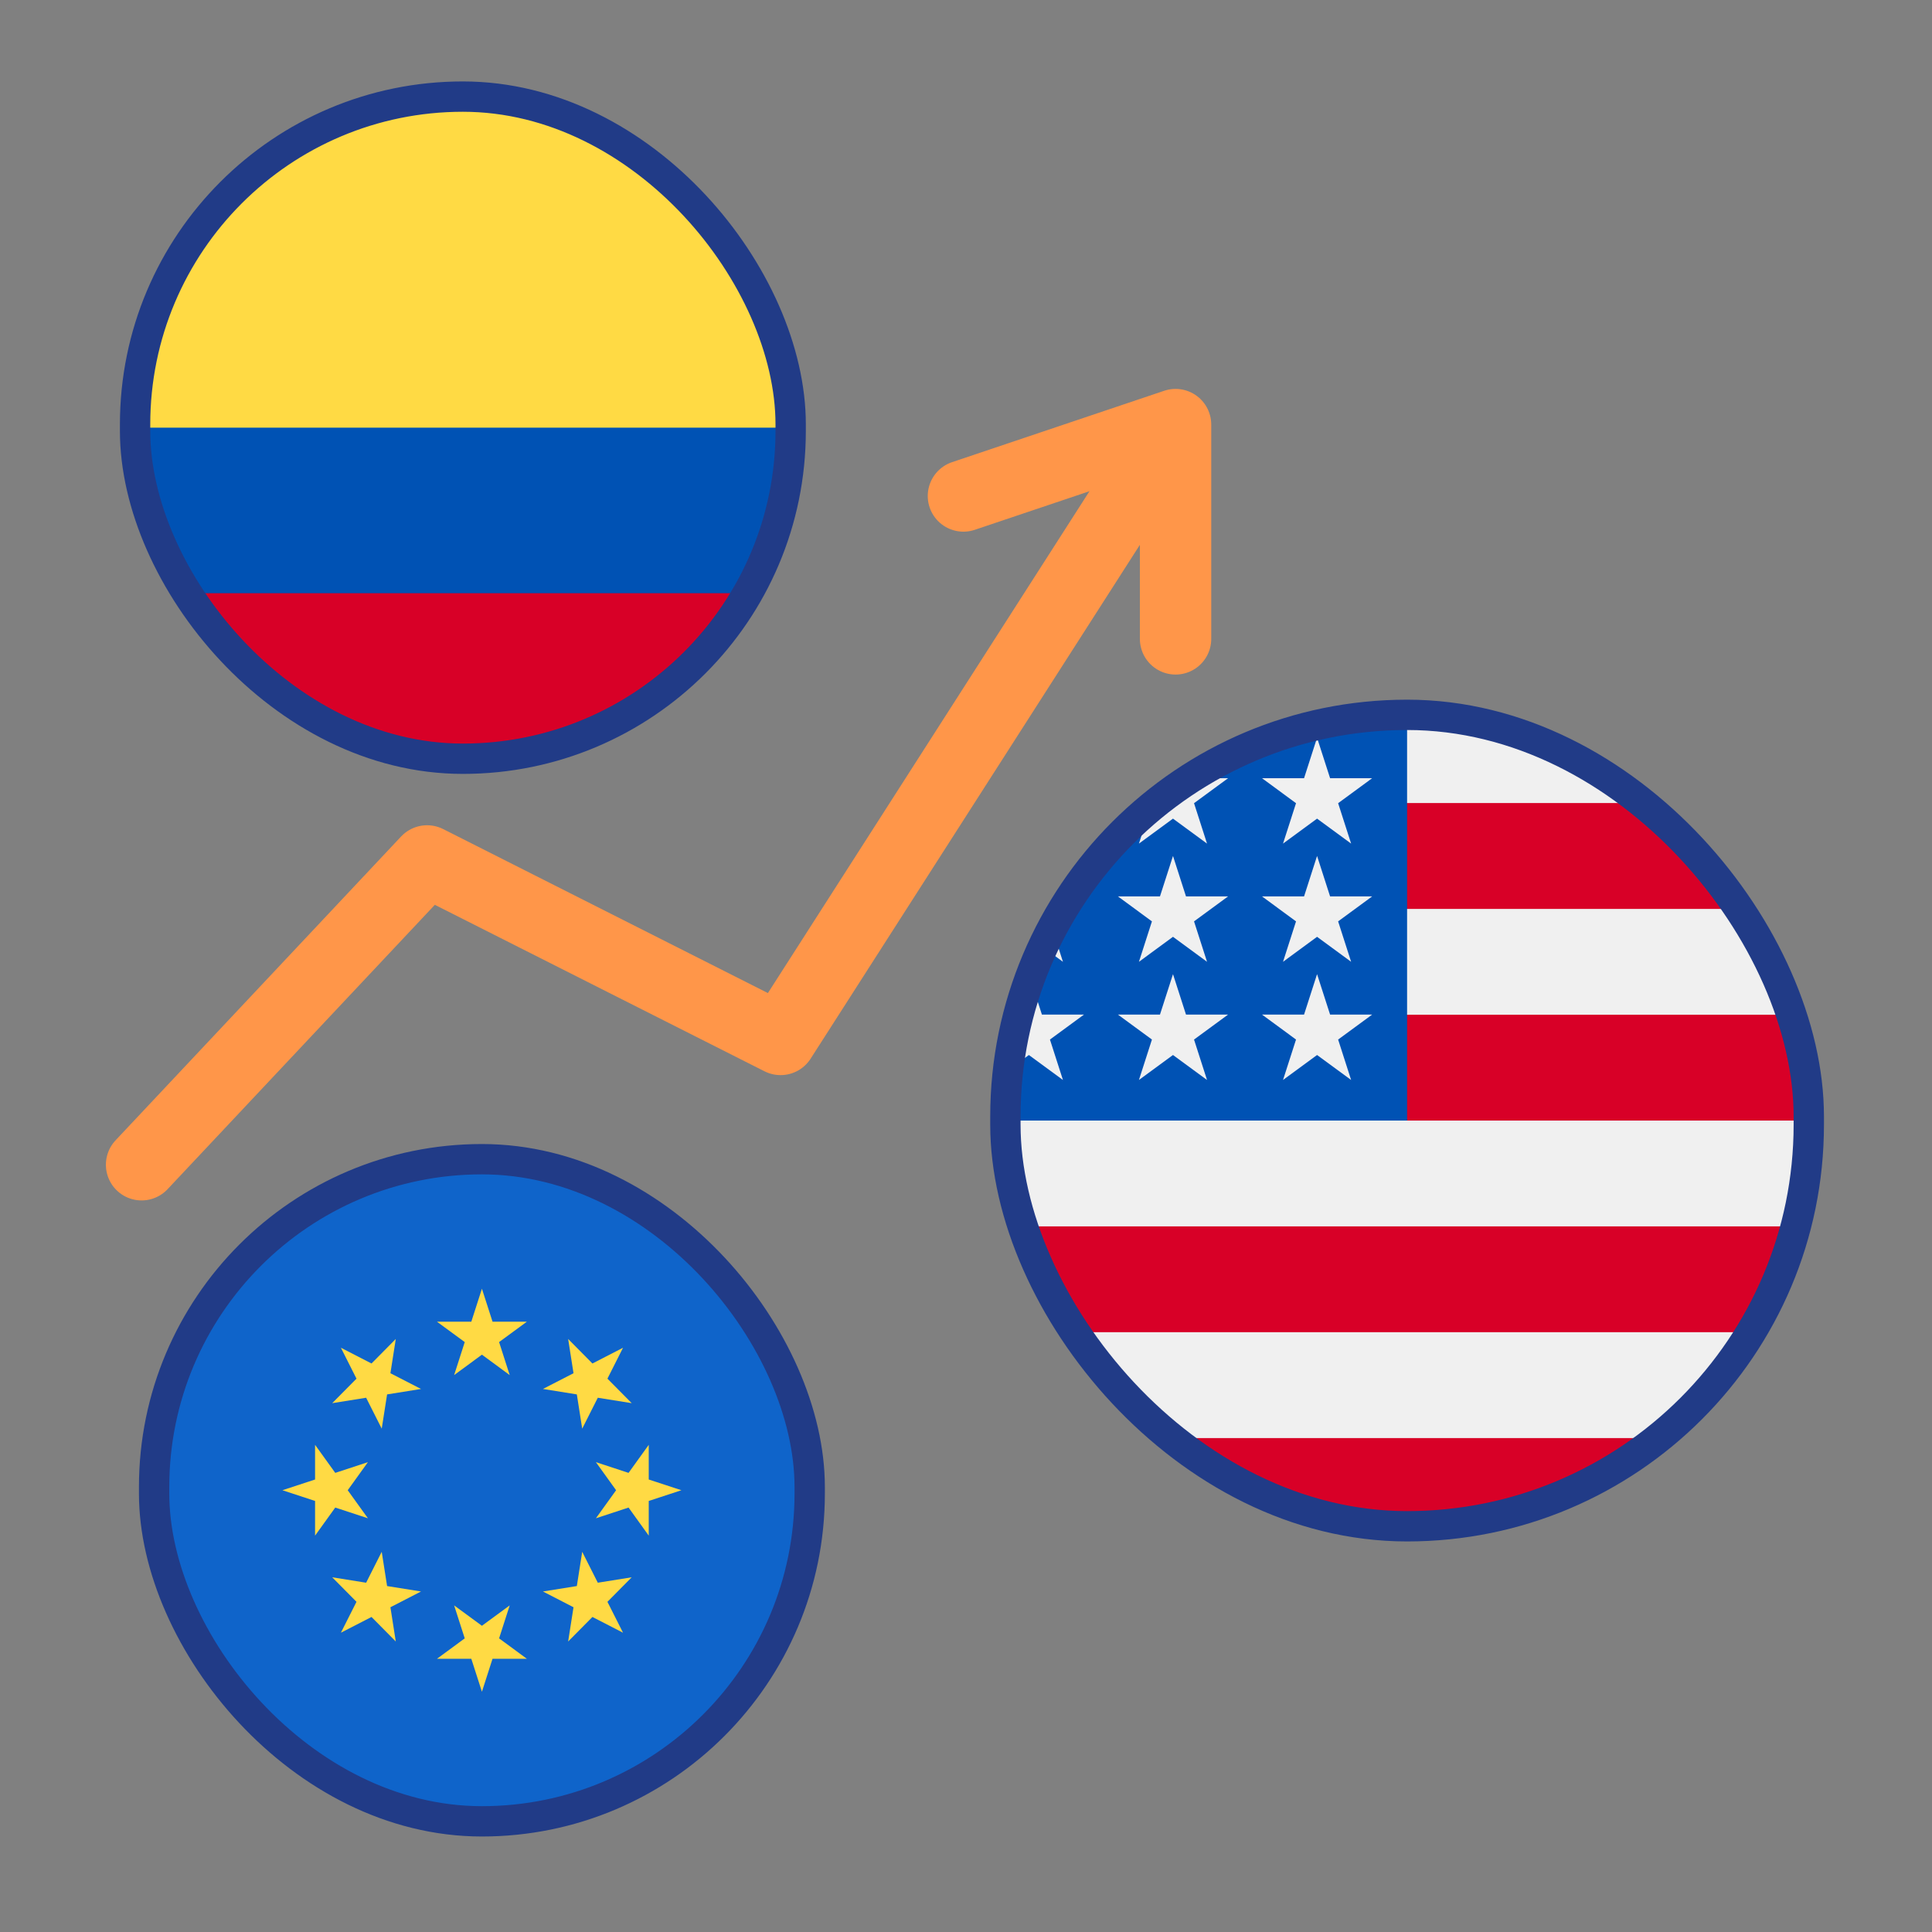 <svg width="100" height="100" viewBox="0 0 100 100" fill="none" xmlns="http://www.w3.org/2000/svg">
<rect x="0" y="0" width="100" height="100" fill="#808080" stroke="none"/>
<g clip-path="url(#clip0_1271_62359)">
<path d="M6.992 22.137C6.992 12.673 14.588 5.001 23.959 5.001C33.329 5.001 40.925 12.673 40.925 22.137L23.959 23.627L6.992 22.137Z" fill="#FFDA44"/>
<path d="M9.266 30.704C12.199 35.826 17.682 39.272 23.962 39.272C30.242 39.272 35.724 35.826 38.658 30.704L23.962 29.587L9.266 30.704Z" fill="#D80027"/>
<path d="M38.655 30.705C40.099 28.185 40.925 25.258 40.925 22.137H6.992C6.992 25.258 7.819 28.185 9.263 30.705H38.655Z" fill="#0052B4"/>
</g>
<rect x="6.992" y="5" width="33.933" height="34.272" rx="16.966" stroke="#213B87" stroke-width="1.57" stroke-miterlimit="10"/>
<path d="M7.328 60.287L22.107 44.562L40.402 53.801L60.53 22.389" stroke="#FF9649" stroke-width="3.694" stroke-linecap="round" stroke-linejoin="round"/>
<path d="M49.867 25.672L60.847 21.977V33.068" stroke="#FF9649" stroke-width="3.694" stroke-linecap="round" stroke-linejoin="round"/>
<g clip-path="url(#clip1_1271_62359)">
<path d="M24.943 94.271C34.313 94.271 41.91 86.599 41.91 77.135C41.91 67.671 34.313 59.999 24.943 59.999C15.573 59.999 7.977 67.671 7.977 77.135C7.977 86.599 15.573 94.271 24.943 94.271Z" fill="#0F64CA"/>
<path d="M24.944 66.704L25.494 68.411H27.271L25.833 69.466L26.382 71.174L24.944 70.118L23.506 71.174L24.055 69.466L22.617 68.411H24.395L24.944 66.704Z" fill="#FFDA44"/>
<path d="M17.645 69.759L19.229 70.574L20.486 69.304L20.208 71.078L21.792 71.893L20.036 72.174L19.758 73.947L18.951 72.347L17.195 72.628L18.452 71.359L17.645 69.759Z" fill="#FFDA44"/>
<path d="M14.617 77.134L16.308 76.579V74.784L17.353 76.236L19.043 75.681L17.998 77.134L19.043 78.586L17.353 78.031L16.308 79.484V77.689L14.617 77.134Z" fill="#FFDA44"/>
<path d="M17.645 84.509L18.452 82.909L17.195 81.64L18.951 81.921L19.758 80.321L20.036 82.094L21.792 82.375L20.208 83.191L20.486 84.964L19.229 83.694L17.645 84.509Z" fill="#FFDA44"/>
<path d="M24.944 87.565L24.395 85.858H22.617L24.055 84.802L23.506 83.095L24.944 84.15L26.382 83.095L25.833 84.802L27.271 85.858H25.493L24.944 87.565Z" fill="#FFDA44"/>
<path d="M32.248 84.509L30.664 83.694L29.407 84.964L29.685 83.191L28.102 82.375L29.857 82.094L30.135 80.321L30.942 81.921L32.698 81.64L31.441 82.91L32.248 84.509Z" fill="#FFDA44"/>
<path d="M35.27 77.134L33.579 77.689V79.484L32.534 78.031L30.844 78.586L31.889 77.134L30.844 75.681L32.534 76.236L33.579 74.784V76.579L35.27 77.134Z" fill="#FFDA44"/>
<path d="M32.248 69.759L31.441 71.359L32.698 72.628L30.942 72.347L30.135 73.947L29.857 72.174L28.102 71.892L29.685 71.078L29.407 69.304L30.664 70.574L32.248 69.759Z" fill="#FFDA44"/>
</g>
<rect x="7.977" y="60" width="33.933" height="34.272" rx="16.966" stroke="#213B87" stroke-width="1.57" stroke-miterlimit="10"/>
<g clip-path="url(#clip2_1271_62359)">
<path d="M72.831 79C84.314 79 93.623 69.598 93.623 58C93.623 46.402 84.314 37 72.831 37C61.348 37 52.039 46.402 52.039 58C52.039 69.598 61.348 79 72.831 79Z" fill="#F0F0F0"/>
<path d="M71.93 58H93.626C93.626 56.105 93.376 54.268 92.909 52.522H71.93V58Z" fill="#D80027"/>
<path d="M71.93 47.044H90.574C89.301 44.946 87.674 43.092 85.776 41.565H71.93V47.044Z" fill="#D80027"/>
<path d="M72.833 78.999C77.727 78.999 82.224 77.291 85.776 74.434H59.891C63.442 77.291 67.94 78.999 72.833 78.999Z" fill="#D80027"/>
<path d="M55.093 68.956H90.574C91.596 67.272 92.388 65.431 92.909 63.478H52.758C53.279 65.431 54.071 67.272 55.093 68.956V68.956Z" fill="#D80027"/>
<path d="M61.67 40.279H63.565L61.803 41.573L62.476 43.665L60.714 42.372L58.951 43.665L59.533 41.858C57.981 43.163 56.621 44.693 55.5 46.397H56.107L54.985 47.22C54.81 47.514 54.643 47.814 54.482 48.117L55.018 49.783L54.018 49.049C53.77 49.581 53.543 50.124 53.338 50.679L53.929 52.514H56.107L54.345 53.807L55.018 55.9L53.255 54.607L52.2 55.382C52.094 56.239 52.039 57.113 52.039 58H72.831C72.831 46.402 72.831 45.035 72.831 37C68.724 37 64.895 38.203 61.67 40.279V40.279ZM62.476 55.9L60.714 54.607L58.951 55.9L59.624 53.807L57.862 52.514H60.04L60.714 50.422L61.387 52.514H63.565L61.803 53.807L62.476 55.9ZM61.803 47.69L62.476 49.783L60.714 48.489L58.951 49.783L59.624 47.69L57.862 46.397H60.04L60.714 44.304L61.387 46.397H63.565L61.803 47.69ZM69.934 55.9L68.171 54.607L66.409 55.9L67.082 53.807L65.32 52.514H67.498L68.171 50.422L68.845 52.514H71.023L69.261 53.807L69.934 55.9ZM69.261 47.69L69.934 49.783L68.171 48.489L66.409 49.783L67.082 47.69L65.32 46.397H67.498L68.171 44.304L68.845 46.397H71.023L69.261 47.69ZM69.261 41.573L69.934 43.665L68.171 42.372L66.409 43.665L67.082 41.573L65.32 40.279H67.498L68.171 38.187L68.845 40.279H71.023L69.261 41.573Z" fill="#0052B4"/>
</g>
<rect x="52.039" y="37" width="41.584" height="42" rx="20.792" stroke="#213B87" stroke-width="1.57" stroke-miterlimit="10"/>
<defs>
<clipPath id="clip0_1271_62359">
<rect x="6.992" y="5" width="33.933" height="34.272" rx="16.966" fill="white"/>
</clipPath>
<clipPath id="clip1_1271_62359">
<rect x="7.977" y="60" width="33.933" height="34.272" rx="16.966" fill="white"/>
</clipPath>
<clipPath id="clip2_1271_62359">
<rect x="52.039" y="37" width="41.584" height="42" rx="20.792" fill="white"/>
</clipPath>
</defs>
</svg>
